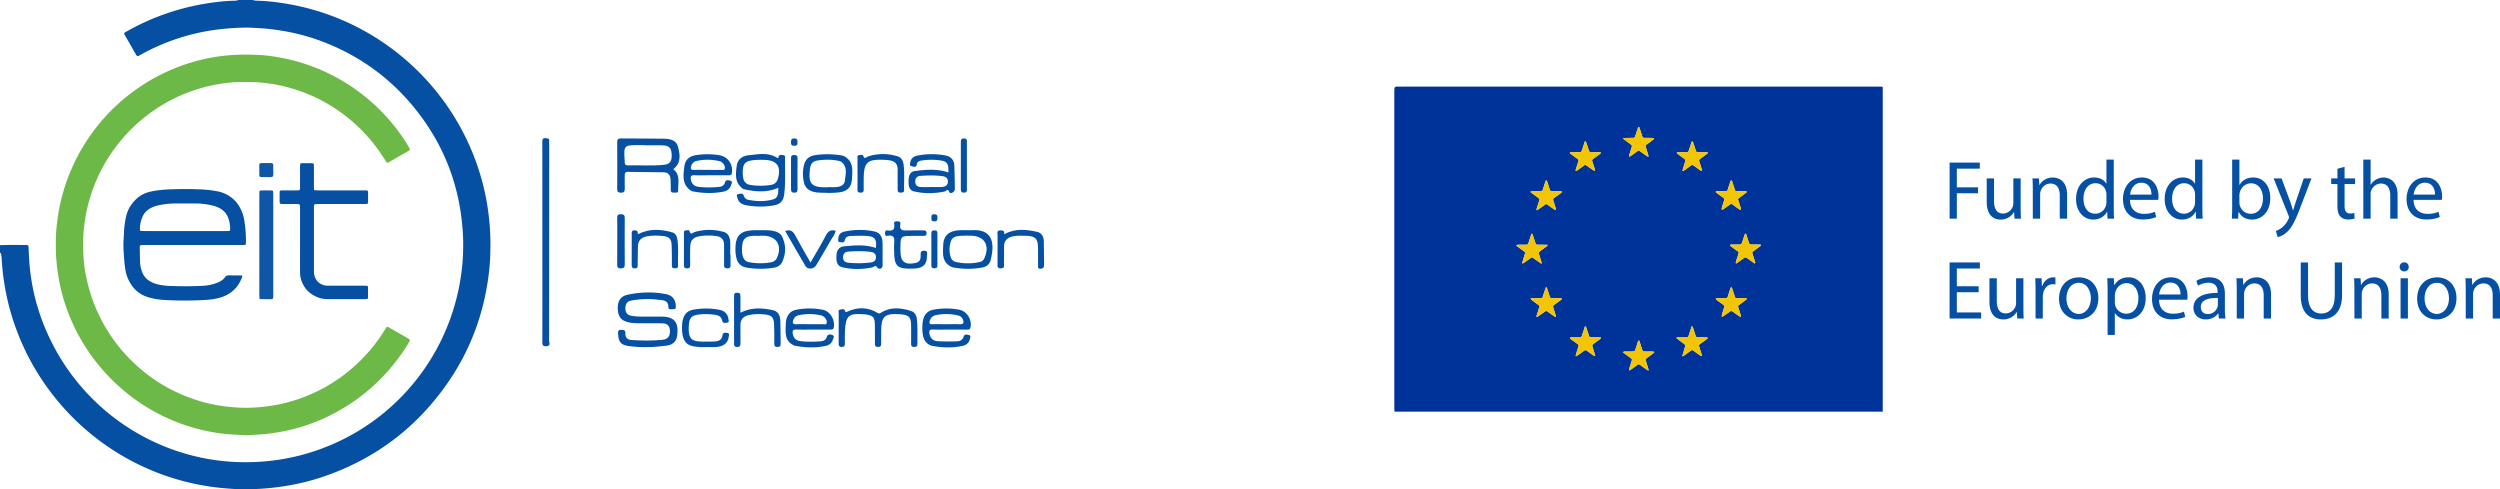 <svg xmlns="http://www.w3.org/2000/svg" viewBox="0 0 5070.81 992.39"><defs><style>.cls-1{fill:#039;}.cls-2{fill:#f3c507;}.cls-3{fill:#0650a3;}.cls-4{fill:#6db947;}.cls-5{fill:#1056a6;}</style></defs><title>Asset 1</title><g id="Layer_2" data-name="Layer 2"><g id="Layer_1-2" data-name="Layer 1"><path class="cls-1" d="M2828.48,834.93c-.13-2.86-.37-5.73-.38-8.59q0-319.72,0-639.45c0-2.86.21-5.73.33-8.6l1.49-2.08a30.22,30.22,0,0,1,3.76-.57c2.87-.09,5.75,0,8.63,0h964.16c2.88,0,5.76-.07,8.63.05a23.24,23.24,0,0,1,3.71.75V835l-5.76,0h-975C2834.88,835,2831.68,835,2828.48,834.93Zm279.06-312.74a10.23,10.23,0,0,1,1.75.78c1.84,1.26,3.63,2.6,5.47,3.87q5.5,3.84,11,7.61a3,3,0,0,0,.91.29c.13-.61.51-1.29.35-1.82-1.47-4.88-3.06-9.74-4.59-14.61-2-6.38-2-6.41,3.29-10.29,4.13-3,8.29-6,12.39-9.06.43-.32.93-1.11.8-1.47a1.9,1.9,0,0,0-1.47-.93c-6.07-.11-12.14-.1-18.22-.19-2.73,0-4.09-1.05-4.95-3.61-2-6.05-4-12.13-6.06-18.18-.1-.29-.49-.76-.55-.73-.46.22-1.07.44-1.26.84a39.38,39.38,0,0,0-1.78,4.43c-1.31,3.94-2.55,7.9-3.82,11.86a18.87,18.87,0,0,1-.91,2.72c-.75,1.47-1.84,2.63-3.66,2.64-6.07.05-12.15,0-18.22.16a7.5,7.5,0,0,0-2.5,1,6,6,0,0,0,1,1.52c3.58,2.67,7.22,5.28,10.83,7.92,1.55,1.13,3.09,2.27,4.61,3.44a3.28,3.28,0,0,1,1.27,3.39c-.42,1.86-1.09,3.67-1.64,5.5q-2.07,6.87-4.09,13.76c-.08.26,0,.79.22.87.45.2,1.1.44,1.46.25a25.86,25.86,0,0,0,3.24-2c4.43-3.15,8.83-6.34,13.28-9.46A5.69,5.69,0,0,1,3107.54,522.19Zm323.93,139.39c-1.51,4.59-3,9.14-4.52,13.66-3.27,9.49-1.55,9.27-12.45,9.17-4.47,0-8.95,0-13.42,0-.17,0-.4.5-.47.79s-.1.75.06.87c3.77,2.91,7.55,5.82,11.37,8.65,7.39,5.49,7.18,4.25,4.37,13.18-1.43,4.56-2.74,9.15-4.07,13.74a1.15,1.15,0,0,0,.32.88.81.81,0,0,0,.73,0c1.64-1,3.32-1.9,4.87-3,3.91-2.78,7.75-5.66,11.65-8.45,1.62-1.17,2.89-1.21,4.39-.14,4.42,3.16,8.8,6.39,13.23,9.54a24.71,24.71,0,0,0,3.32,1.81.76.76,0,0,0,.71-.18,1.22,1.22,0,0,0,.36-.86,35.73,35.73,0,0,0-.88-3.71c-1.6-5.18-3.29-10.35-4.84-15.55a3.18,3.18,0,0,1,1.1-3.44c1-.81,2-1.58,3-2.33,3.37-2.44,6.75-4.85,10.12-7.29,1-.75,2-1.53,3-2.35.21-.18.41-.68.31-.86-.28-.49-.71-1.26-1.1-1.26-6.39-.16-12.78-.2-19.18-.29a4.27,4.27,0,0,1-4.25-3.22c-1.68-5.16-3.25-10.36-4.94-15.52C3433.84,664,3433.37,662.43,3431.47,661.58ZM3198.7,711.69c-.86,3-1.85,6.36-2.78,9.75-.07.23.18.64.4.84a.85.85,0,0,0,.78.12c1.64-1,3.3-1.9,4.85-3,4.19-2.93,8.29-6,12.52-8.84a3.09,3.09,0,0,1,2.67,0,62.05,62.05,0,0,1,5.55,3.75c3.64,2.6,7.24,5.25,10.91,7.81.37.26,1.11.1,1.64,0,.16,0,.37-.61.3-.85-1.16-4-2.37-7.95-3.55-11.92-.82-2.75-1.66-5.49-2.37-8.26a2.26,2.26,0,0,1,.5-1.75,19.55,19.55,0,0,1,2.86-2.51c4.63-3.4,9.31-6.75,13.91-10.2.29-.21.16-1.08.09-1.63a.91.91,0,0,0-.64-.59c-2.23-.1-4.47-.17-6.7-.19-4.16,0-8.32,0-12.47-.07a4.23,4.23,0,0,1-4.23-3.22c-1.1-3.33-2.16-6.68-3.27-10-.91-2.71-1.86-5.41-2.83-8.1-.08-.24-.44-.41-.7-.56-.73-.41-1.29-.22-1.55.57-1.41,4.23-2.8,8.48-4.2,12.72-.6,1.82-1.25,3.62-1.79,5.46a4.12,4.12,0,0,1-4.14,3.3c-2.87.07-5.75-.05-8.62,0-3.51,0-7,.08-10.54.16a.93.93,0,0,0-.65.6c-.07.55-.19,1.3.09,1.64a12.29,12.29,0,0,0,2.23,1.8c3.11,2.25,6.24,4.46,9.34,6.72,7.66,5.58,6,4,3.81,12.49C3199.8,708.93,3199.27,710.11,3198.7,711.69Zm322.61-181.86a16.09,16.09,0,0,0-.54,2.31c-.05.59-.12,1.52.21,1.75.85.6,1.74,0,2.48-.5,3.87-2.81,7.72-5.65,11.59-8.46a26.17,26.17,0,0,1,4-2.59,3.75,3.75,0,0,1,2.7,0,16.26,16.26,0,0,1,3.21,2c3.86,2.82,7.69,5.7,11.57,8.49,1,.69,2.14,1.95,3.24,1s.08-2.4-.2-3.59-.81-2.42-1.2-3.63c-1.36-4.25-2.73-8.5-4.05-12.76a3,3,0,0,1,.9-3.45c2.53-1.95,5.12-3.81,7.69-5.7,2.82-2.08,5.68-4.11,8.46-6.26.29-.23.18-1.08.12-1.63a.92.92,0,0,0-.64-.6c-1.59-.11-3.18-.18-4.78-.19-4.46,0-8.93,0-13.4-.06-3.33,0-4.27-.78-5.44-4.19-1-3-2-6.06-2.95-9.09q-1.33-4.08-2.74-8.13c-.09-.25-.47-.62-.65-.59-.56.11-1.44.25-1.58.61-1,2.67-1.89,5.39-2.79,8.11-1,3-1.92,6.08-3,9.09-1.18,3.44-2.09,4.14-5.44,4.2-3.82.06-7.65,0-11.48.05-2.23,0-4.46.09-6.69.19a.92.92,0,0,0-.64.6c-.07.54-.19,1.39.1,1.63,2.25,1.78,4.59,3.45,6.9,5.14,2.84,2.07,5.7,4.1,8.51,6.2,2,1.46,2.22,2.41,1.39,5C3524.55,520,3522.85,525.12,3521.31,529.83ZM3324.56,690.37a6.49,6.49,0,0,0-2.77,4c-1.35,4.26-2.7,8.52-4.08,12.78a26.38,26.38,0,0,1-1.36,3.56,3.48,3.48,0,0,1-3,2.09c-1.91.12-3.83.16-5.75.17-4.47,0-9,0-13.42.09a3.17,3.17,0,0,0-1.55.82c-.53.4,0,1.41,1.07,2.23,3.62,2.64,7.25,5.25,10.87,7.88,1.29.94,2.56,1.91,3.85,2.85a3.63,3.63,0,0,1,1.48,4.2c-1.59,5.19-3.32,10.33-4.91,15.52a19,19,0,0,0-.54,3.7c0,.26.3.81.4.79a4.32,4.32,0,0,0,1.81-.51c4.95-3.52,9.85-7.11,14.79-10.64,2-1.4,3.09-1.37,5.21.14,3.63,2.61,7.21,5.29,10.85,7.9,1.55,1.11,3.18,2.12,4.79,3.15a1.6,1.6,0,0,0,.92.25.71.71,0,0,0,.47-.5,12.56,12.56,0,0,0-.35-2.76c-1.78-5.81-3.64-11.58-5.41-17.39a3,3,0,0,1,1.12-3.4c2-1.57,4.07-3.09,6.13-4.61,3.09-2.27,6.21-4.5,9.27-6.81.45-.34.63-1,.94-1.59-.8-.42-1.58-1.18-2.38-1.21-4.15-.13-8.31-.1-12.47-.09-9.74,0-8.2.15-11.13-8.28C3327.78,700,3326.64,695,3324.56,690.37ZM3136.34,365.55c-1.83,1.48-2.07,3.73-2.74,5.74-1.52,4.53-2.88,9.13-4.35,13.68-.68,2.11-1.9,3-4.29,3-1.92.05-3.83,0-5.75,0-3.51,0-7,0-10.54-.07-1,0-1.91.08-2.87.1a1.07,1.07,0,0,0-1.13,1.21,1.19,1.19,0,0,0,.3.85q6.5,4.89,13,9.72c5.19,3.85,5.22,3.85,3.16,10.3-1.35,4.26-2.8,8.49-4.14,12.75a12,12,0,0,0-.38,2.75c0,.24.32.72.43.7a4.49,4.49,0,0,0,1.81-.53c5.22-3.68,10.39-7.42,15.59-11.13a2.9,2.9,0,0,1,3.55-.11c3.92,2.74,7.78,5.57,11.71,8.31,1.56,1.08,3.21,2,4.84,3,.25.15.85.2.9.09a3.88,3.88,0,0,0,.57-1.66,6.18,6.18,0,0,0-.45-1.85c-1.14-3.65-2.23-7.33-3.48-10.95-3-8.65-2.69-7.79,4.58-13.05,3.36-2.44,6.74-4.85,10.08-7.32a4.55,4.55,0,0,0,1.13-1.46,1.23,1.23,0,0,0-.08-.87c-.1-.25-.33-.64-.51-.65-6.71-.12-13.41-.17-20.12-.31a3.62,3.62,0,0,1-3.57-2.66c-1.58-4.85-3.12-9.72-4.67-14.58C3138.35,368.78,3137.8,367,3136.34,365.55ZM3120,630.29c-1.3,4-2.2,6.7-3.08,9.44a9.85,9.85,0,0,0-.4,1.85c0,.29.12.81.3.87.52.17,1.27.41,1.62.17,5.25-3.64,10.47-7.34,15.67-11a3.42,3.42,0,0,1,4.36,0c2.87,2,5.72,4.11,8.58,6.14,2.35,1.66,4.69,3.34,7.1,4.9.35.23,1.09,0,1.59-.23a1,1,0,0,0,.35-.84c-1.6-5.19-3.3-10.35-4.85-15.55-1.43-4.79-1.88-5.69,2.69-8.86,3.94-2.73,7.8-5.58,11.67-8.42a18,18,0,0,0,2.1-1.91,1.31,1.31,0,0,0,.26-.83c0-.83-.41-1.14-1.2-1.14q-7.2,0-14.39-.1c-1.92,0-3.84,0-5.75-.15a3.34,3.34,0,0,1-2.86-2.21c-.37-.88-.64-1.8-.93-2.71-1.28-4-2.52-7.92-3.83-11.86a37.84,37.84,0,0,0-1.8-4.44c-.18-.39-.82-.6-1.29-.79-.08,0-.46.43-.56.71-2,6.06-4.1,12.11-6,18.19-.8,2.51-2.25,3.26-4.12,3.28-5.43.08-10.87,0-16.31.09a34.87,34.87,0,0,0-3.81.28,1,1,0,0,0-.27.86,6.79,6.79,0,0,0,1.54,2.21c4.87,3.63,9.83,7.13,14.69,10.78a3.09,3.09,0,0,1,1.26,3.38C3121.45,625.41,3120.55,628.47,3120,630.29Zm411,10.94a25.09,25.09,0,0,0-.6-3.31c-1.43-4.57-3-9.11-4.41-13.68-1.09-3.43-.86-4.08,2.25-6.4,2.82-2.1,5.72-4.1,8.54-6.2,2-1.52,4-3.14,6-4.74.2-.16.38-.65.28-.8-.3-.46-.7-1.15-1.13-1.2a44.73,44.73,0,0,0-4.78-.18c-4.48,0-9,0-13.44,0-3.67-.05-4.06-.34-5.34-4.15-1.71-5.15-3.34-10.33-5-15.51a2.93,2.93,0,0,0-1.59-2.11c-.72-.31-1.42.25-1.9,1.72-1.77,5.47-3.49,11-5.3,16.42-1.05,3.15-1.73,3.67-4.69,3.71-3.83.06-7.67,0-11.51.05-2.56,0-5.11.12-7.66.24-.15,0-.32.51-.39.81s-.13.69,0,.84a23.88,23.88,0,0,0,2.76,2.57c3.35,2.47,6.8,4.8,10.11,7.3,1.75,1.32,3.92,2.31,4.54,4.73-1.67,5.49-3.37,11-5,16.48a20,20,0,0,0-.49,3.73,1.13,1.13,0,0,0,.41.83.91.91,0,0,0,.83.08c3.71-2.46,7.48-4.84,11.07-7.45,7.45-5.41,6.4-5.56,13.82-.11,3.58,2.64,7.34,5,11,7.52a1,1,0,0,0,.92.06C3530.65,642.33,3530.72,641.92,3531.07,641.23Zm0-216.91a21.22,21.22,0,0,0-.57-3.32c-1.6-5.18-3.32-10.34-5-15.52a3.16,3.16,0,0,1,1.17-3.41c1.21-1,2.5-2,3.79-2.92,3.36-2.45,6.76-4.85,10.11-7.3a19,19,0,0,0,2.11-1.91c.19-.19.38-.65.28-.8-.3-.47-.73-1.19-1.12-1.2-6.08-.12-12.15-.13-18.23-.21-3.39-.05-3.92-.39-4.92-3.36-1.92-5.76-3.74-11.55-5.68-17.3a1.86,1.86,0,0,0-1.31-1.07,1.73,1.73,0,0,0-1.45.8c-1.38,3.91-2.65,7.86-3.92,11.81-3.37,10.47-1.68,9-12.27,9.14-3.84.05-7.68,0-11.51,0a7.12,7.12,0,0,0-1.9.23c-.19.05-.32.51-.39.81s-.12.69,0,.83a27.06,27.06,0,0,0,2.8,2.56c3.08,2.29,6.25,4.46,9.31,6.76,2,1.51,4.53,2.52,5.33,5.26-1.66,5.49-3.33,11-5,16.47a12.3,12.3,0,0,0-.57,2.81,2.3,2.3,0,0,0,.49,1.72,1.76,1.76,0,0,0,1.68-.05c4.45-3.12,8.84-6.33,13.26-9.48,3.59-2.56,4.27-2.58,7.62-.19s6.71,4.91,10.1,7.32c1.28.92,2.66,1.72,4,2.53a1.21,1.21,0,0,0,.93.08C3530.57,425.35,3530.68,425,3531.08,424.32Zm-335.24-79.5c.22.74.24,1.62.59,1.79a2.16,2.16,0,0,0,1.75-.31c2.63-1.8,5.2-3.7,7.8-5.55s5.2-3.71,7.81-5.55a2.83,2.83,0,0,1,3.51-.1c3.39,2.39,6.74,4.83,10.15,7.2,2.08,1.44,4.22,2.8,6.36,4.16a.92.92,0,0,0,.84,0,1.08,1.08,0,0,0,.4-.84,18.33,18.33,0,0,0-.53-3.72c-1.53-4.86-3.18-9.69-4.74-14.55-.72-2.22-.28-3.64,1.59-5,4.64-3.4,9.32-6.72,14-10.13a9.44,9.44,0,0,0,1.8-2.07c.1-.15-.11-.8-.29-.85a10,10,0,0,0-2.68-.56c-5.75-.07-11.5-.11-17.25-.06-2.31,0-3.48-1.24-4.12-3.21-1.69-5.16-3.33-10.33-5-15.48a17.54,17.54,0,0,0-1.18-2.57c-.13-.25-.49-.37-.73-.56-.71-.58-1.13-.41-1.42.48-1.56,4.86-3.12,9.71-4.74,14.55a54.22,54.22,0,0,1-2.07,5.35,2.22,2.22,0,0,1-1.46,1.07,35.92,35.92,0,0,1-4.75.38c-5.42.11-10.84.17-16.27.28-.21,0-.45.31-.63.52-.56.64-.43,1.13.24,1.63,2.56,1.9,5.07,3.85,7.63,5.76s5.18,3.74,7.71,5.68a3.53,3.53,0,0,1,1.48,4.15c-.49,1.52-.87,3.07-1.36,4.59C3198.75,335.87,3197.27,340.42,3195.84,344.82Zm216.42-36v-.17c-3.51.13-7,.25-10.52.42-.16,0-.34.48-.42.76s-.18.71,0,.82c1.7,1.43,3.4,2.88,5.18,4.22,3.33,2.49,6.7,4.9,10.06,7.36,1.67,1.22,2.6,2.68,1.84,4.88-.94,2.72-1.76,5.47-2.61,8.22q-1.56,5-3.05,10.08a1,1,0,0,0,.28.84c.49.24,1.22.61,1.56.41a46,46,0,0,0,4-2.68c3.63-2.62,7.22-5.29,10.86-7.89,2.87-2,3.67-2,6.77.23,1.82,1.3,3.59,2.68,5.4,4,2.84,2.06,5.69,4.12,8.59,6.1.35.24,1.09,0,1.6-.16a1,1,0,0,0,.36-.84,27.32,27.32,0,0,0-.79-3.72c-1.44-4.57-3-9.11-4.43-13.67-.95-3-.62-4.1,1.67-5.82,2-1.53,4.13-3,6.2-4.52,2.83-2.07,5.68-4.13,8.47-6.27a2.37,2.37,0,0,0,.71-1.53c.07-.72-.49-1-1.29-1l-19.17-.17a3.54,3.54,0,0,1-3.53-2.64c-1.64-4.83-3.22-9.69-4.83-14.53a29.41,29.41,0,0,0-1.28-3.59,2.32,2.32,0,0,0-1.43-1.11c-.31-.08-1,.48-1.16.89-1.73,5.15-3.24,10.37-5.08,15.47s-.69,5.76-8.12,5.66C3416.09,308.77,3414.17,308.79,3412.26,308.79Zm-57.24-28c-.15-.24-.29-.69-.46-.7-1.9-.17-3.81-.33-5.71-.37-4.79-.09-9.57-.09-14.36-.17a3.05,3.05,0,0,1-2.92-2.07c-.89-2.39-1.63-4.83-2.43-7.25l-3.94-11.79c-.27-.82-.71-1.14-1.23-.78s-1.16.73-1.35,1.24c-1.09,3-2.07,6-3.08,9.05s-1.95,6.06-3,9.06a3.63,3.63,0,0,1-3.57,2.62c-3.19,0-6.38,0-9.57.08s-6.37.13-9.56.18c-.83,0-1.24.38-1.16,1.18a1.16,1.16,0,0,0,.27.77q6.92,5.14,13.85,10.24c3.71,2.74,3.91,3.33,2.4,8.05-1.36,4.25-2.79,8.48-4.11,12.74a22.84,22.84,0,0,0-.65,3.71,1.1,1.1,0,0,0,.35.86,1,1,0,0,0,.82,0,29.42,29.42,0,0,0,3.29-1.87c3.13-2.21,6.2-4.5,9.31-6.74,1.29-.94,2.61-1.83,3.91-2.74a2.87,2.87,0,0,1,3.53-.08c4.69,3.32,9.31,6.72,14,10a20.83,20.83,0,0,0,3.38,1.67c.11.05.54-.25.56-.43a4.31,4.31,0,0,0,0-1.82c-1.87-6.09-3.81-12.16-5.68-18.26a3.07,3.07,0,0,1,1.18-3.39c3.81-2.9,7.72-5.66,11.56-8.51,1.52-1.14,3-2.39,4.42-3.64C3355.22,281.56,3355.05,281.11,3355,280.82Z"/><path class="cls-2" d="M3107.54,522.19a5.69,5.69,0,0,0-1.8.5c-4.45,3.12-8.85,6.31-13.28,9.46a25.86,25.86,0,0,1-3.24,2c-.36.19-1,0-1.46-.25-.18-.08-.3-.61-.22-.87q2-6.9,4.09-13.76c.55-1.83,1.22-3.64,1.64-5.5a3.28,3.28,0,0,0-1.27-3.39c-1.52-1.17-3.06-2.31-4.61-3.44-3.61-2.64-7.25-5.25-10.83-7.92a6,6,0,0,1-1-1.52,7.5,7.5,0,0,1,2.5-1c6.07-.13,12.15-.11,18.22-.16,1.82,0,2.91-1.17,3.66-2.64a18.87,18.87,0,0,0,.91-2.72c1.27-4,2.51-7.92,3.82-11.86a39.38,39.38,0,0,1,1.78-4.43c.19-.4.8-.62,1.26-.84.06,0,.45.44.55.73,2,6.05,4,12.13,6.06,18.18.86,2.56,2.22,3.57,4.95,3.61,6.08.09,12.15.08,18.22.19a1.9,1.9,0,0,1,1.47.93c.13.36-.37,1.15-.8,1.47-4.1,3.05-8.26,6-12.39,9.06-5.29,3.88-5.3,3.91-3.29,10.29,1.53,4.87,3.12,9.73,4.59,14.61.16.53-.22,1.21-.35,1.82a3,3,0,0,1-.91-.29q-5.53-3.78-11-7.61c-1.84-1.27-3.63-2.61-5.47-3.87A10.23,10.23,0,0,0,3107.54,522.19Z"/><path class="cls-2" d="M3431.47,661.58c1.9.85,2.37,2.38,2.84,3.82,1.69,5.16,3.26,10.36,4.94,15.52a4.27,4.27,0,0,0,4.25,3.22c6.4.09,12.79.13,19.18.29.39,0,.82.77,1.1,1.26.1.18-.1.68-.31.86-1,.82-2,1.6-3,2.35-3.37,2.44-6.75,4.85-10.12,7.29-1,.75-2.06,1.52-3,2.33a3.18,3.18,0,0,0-1.1,3.44c1.55,5.2,3.24,10.37,4.84,15.55a35.73,35.73,0,0,1,.88,3.71,1.22,1.22,0,0,1-.36.86.76.76,0,0,1-.71.18,24.71,24.71,0,0,1-3.32-1.81c-4.43-3.15-8.81-6.38-13.23-9.54-1.5-1.07-2.77-1-4.39.14-3.9,2.79-7.74,5.67-11.65,8.45-1.55,1.1-3.23,2-4.87,3a.81.81,0,0,1-.73,0,1.15,1.15,0,0,1-.32-.88c1.33-4.59,2.64-9.18,4.07-13.74,2.81-8.93,3-7.69-4.37-13.18-3.82-2.83-7.6-5.74-11.37-8.65-.16-.12-.13-.59-.06-.87s.3-.79.47-.79c4.47,0,9,0,13.42,0,10.9.1,9.18.32,12.45-9.17C3428.51,670.72,3430,666.17,3431.47,661.58Z"/><path class="cls-2" d="M3198.7,711.69c.57-1.58,1.1-2.76,1.42-4,2.19-8.49,3.85-6.91-3.81-12.49-3.1-2.26-6.23-4.47-9.34-6.72a12.29,12.29,0,0,1-2.23-1.8c-.28-.34-.16-1.09-.09-1.64a.93.93,0,0,1,.65-.6c3.51-.08,7-.14,10.54-.16,2.87,0,5.75.11,8.62,0a4.12,4.12,0,0,0,4.14-3.3c.54-1.84,1.19-3.64,1.79-5.46,1.4-4.24,2.79-8.49,4.2-12.72.26-.79.82-1,1.55-.57.26.15.62.32.7.56,1,2.69,1.92,5.39,2.83,8.1,1.11,3.33,2.17,6.68,3.27,10a4.23,4.23,0,0,0,4.23,3.22c4.15,0,8.31,0,12.47.07,2.23,0,4.47.09,6.7.19a.91.91,0,0,1,.64.59c.07.55.2,1.42-.09,1.63-4.6,3.45-9.28,6.8-13.91,10.2a19.55,19.55,0,0,0-2.86,2.51,2.26,2.26,0,0,0-.5,1.75c.71,2.77,1.55,5.51,2.37,8.26,1.18,4,2.39,7.94,3.55,11.92.07.24-.14.81-.3.85-.53.11-1.27.27-1.64,0-3.67-2.56-7.27-5.21-10.91-7.81a62.05,62.05,0,0,0-5.55-3.75,3.09,3.09,0,0,0-2.67,0c-4.23,2.86-8.33,5.91-12.52,8.84-1.55,1.09-3.21,2-4.85,3a.85.85,0,0,1-.78-.12c-.22-.2-.47-.61-.4-.84C3196.85,718.05,3197.84,714.68,3198.7,711.69Z"/><path class="cls-2" d="M3521.31,529.83c1.54-4.71,3.24-9.85,4.9-15,.83-2.57.57-3.52-1.39-5-2.81-2.1-5.67-4.13-8.51-6.2-2.31-1.69-4.65-3.36-6.9-5.14-.29-.24-.17-1.09-.1-1.63a.92.92,0,0,1,.64-.6c2.23-.1,4.46-.17,6.69-.19,3.83,0,7.66,0,11.48-.05,3.35-.06,4.26-.76,5.44-4.2,1-3,2-6.07,3-9.09.9-2.72,1.78-5.44,2.79-8.11.14-.36,1-.5,1.58-.61.18,0,.56.34.65.59q1.41,4,2.74,8.13c1,3,1.91,6.08,2.95,9.09,1.17,3.41,2.11,4.15,5.44,4.19,4.47.07,8.94,0,13.4.06,1.6,0,3.19.08,4.78.19a.92.92,0,0,1,.64.6c.06.55.17,1.4-.12,1.63-2.78,2.15-5.64,4.18-8.46,6.26-2.57,1.89-5.16,3.75-7.69,5.7a3,3,0,0,0-.9,3.45c1.32,4.26,2.69,8.51,4.05,12.76.39,1.21.91,2.39,1.2,3.63s1.28,2.68.2,3.59-2.28-.34-3.24-1c-3.88-2.79-7.71-5.67-11.57-8.49a16.26,16.26,0,0,0-3.21-2,3.75,3.75,0,0,0-2.7,0,26.17,26.17,0,0,0-4,2.59c-3.87,2.81-7.72,5.65-11.59,8.46-.74.54-1.63,1.1-2.48.5-.33-.23-.26-1.16-.21-1.75A16.09,16.09,0,0,1,3521.31,529.83Z"/><path class="cls-2" d="M3324.56,690.37c2.08,4.67,3.22,9.62,4.88,14.38,2.93,8.43,1.39,8.32,11.13,8.28,4.16,0,8.32,0,12.47.09.8,0,1.58.79,2.38,1.21-.31.54-.49,1.25-.94,1.59-3.06,2.31-6.18,4.54-9.27,6.81-2.06,1.52-4.12,3-6.13,4.61a3,3,0,0,0-1.12,3.4c1.77,5.81,3.63,11.58,5.41,17.39a12.56,12.56,0,0,1,.35,2.76.71.71,0,0,1-.47.5,1.6,1.6,0,0,1-.92-.25c-1.61-1-3.24-2-4.79-3.15-3.64-2.61-7.22-5.29-10.85-7.9-2.12-1.51-3.25-1.54-5.21-.14-4.94,3.53-9.84,7.12-14.79,10.64a4.32,4.32,0,0,1-1.81.51c-.1,0-.42-.53-.4-.79a19,19,0,0,1,.54-3.7c1.59-5.19,3.32-10.33,4.91-15.52a3.63,3.63,0,0,0-1.48-4.2c-1.29-.94-2.56-1.91-3.85-2.85-3.62-2.63-7.25-5.24-10.87-7.88-1.12-.82-1.6-1.83-1.07-2.23a3.17,3.17,0,0,1,1.55-.82c4.47-.08,8.95-.05,13.42-.09,1.92,0,3.84,0,5.75-.17a3.48,3.48,0,0,0,3-2.09,26.38,26.38,0,0,0,1.36-3.56c1.38-4.26,2.73-8.52,4.08-12.78A6.49,6.49,0,0,1,3324.56,690.37Z"/><path class="cls-2" d="M3136.34,365.55c1.46,1.4,2,3.23,2.59,5.06,1.55,4.86,3.09,9.73,4.67,14.58a3.62,3.62,0,0,0,3.57,2.66c6.71.14,13.41.19,20.12.31.18,0,.41.4.51.65a1.23,1.23,0,0,1,.08.87,4.55,4.55,0,0,1-1.13,1.46c-3.34,2.47-6.72,4.88-10.08,7.32-7.27,5.26-7.57,4.4-4.58,13.05,1.25,3.62,2.34,7.3,3.48,10.95a6.18,6.18,0,0,1,.45,1.85,3.88,3.88,0,0,1-.57,1.66c0,.11-.65.06-.9-.09-1.63-1-3.28-1.92-4.84-3-3.93-2.74-7.79-5.57-11.71-8.31a2.9,2.9,0,0,0-3.55.11c-5.2,3.71-10.37,7.45-15.59,11.13a4.49,4.49,0,0,1-1.81.53c-.11,0-.45-.46-.43-.7a12,12,0,0,1,.38-2.75c1.34-4.26,2.79-8.49,4.14-12.75,2.06-6.45,2-6.45-3.16-10.3q-6.53-4.83-13-9.72a1.19,1.19,0,0,1-.3-.85,1.07,1.07,0,0,1,1.13-1.21c1,0,1.91-.1,2.87-.1,3.51,0,7,.06,10.54.07,1.92,0,3.83,0,5.75,0,2.39-.07,3.61-.92,4.29-3,1.47-4.55,2.83-9.15,4.35-13.68C3134.27,369.28,3134.51,367,3136.34,365.55Z"/><path class="cls-2" d="M3120,630.29c.52-1.82,1.42-4.88,2.29-8a3.09,3.09,0,0,0-1.26-3.38c-4.86-3.65-9.82-7.15-14.69-10.78a6.79,6.79,0,0,1-1.54-2.21,1,1,0,0,1,.27-.86,34.87,34.87,0,0,1,3.81-.28c5.44,0,10.88,0,16.31-.09,1.87,0,3.32-.77,4.12-3.28,1.94-6.08,4-12.13,6-18.19.1-.28.48-.75.56-.71.47.19,1.11.4,1.29.79a37.84,37.84,0,0,1,1.8,4.44c1.31,3.94,2.55,7.9,3.83,11.86.29.91.56,1.83.93,2.71a3.34,3.34,0,0,0,2.86,2.21c1.91.14,3.83.13,5.75.15q7.2.07,14.39.1c.79,0,1.22.31,1.2,1.14a1.31,1.31,0,0,1-.26.83,18,18,0,0,1-2.1,1.91c-3.87,2.84-7.73,5.69-11.67,8.42-4.57,3.17-4.12,4.07-2.69,8.86,1.55,5.2,3.25,10.36,4.85,15.55a1,1,0,0,1-.35.84c-.5.19-1.24.46-1.59.23-2.41-1.56-4.75-3.24-7.1-4.9-2.86-2-5.71-4.1-8.58-6.14a3.42,3.42,0,0,0-4.36,0c-5.2,3.7-10.42,7.4-15.67,11-.35.24-1.1,0-1.62-.17-.18-.06-.33-.58-.3-.87a9.85,9.85,0,0,1,.4-1.85C3117.83,637,3118.73,634.26,3120,630.29Z"/><path class="cls-2" d="M3531.07,641.23c-.35.69-.42,1.1-.65,1.22a1,1,0,0,1-.92-.06c-3.7-2.48-7.46-4.88-11-7.52-7.42-5.45-6.37-5.3-13.82.11-3.59,2.61-7.36,5-11.07,7.45a.91.91,0,0,1-.83-.08,1.13,1.13,0,0,1-.41-.83,20,20,0,0,1,.49-3.73c1.62-5.51,3.32-11,5-16.48-.62-2.42-2.79-3.41-4.54-4.73-3.31-2.5-6.76-4.83-10.11-7.3a23.88,23.88,0,0,1-2.76-2.57c-.15-.15-.08-.57,0-.84s.24-.81.39-.81c2.55-.12,5.1-.22,7.66-.24,3.84,0,7.68,0,11.51-.05,3,0,3.64-.56,4.69-3.71,1.81-5.46,3.53-10.95,5.3-16.42.48-1.47,1.18-2,1.9-1.72a2.93,2.93,0,0,1,1.59,2.11c1.66,5.18,3.29,10.36,5,15.51,1.28,3.81,1.67,4.1,5.34,4.15,4.48,0,9,0,13.44,0a44.73,44.73,0,0,1,4.78.18c.43.05.83.74,1.13,1.2.1.15-.08.64-.28.8-2,1.6-3.94,3.22-6,4.74-2.82,2.1-5.72,4.1-8.54,6.2-3.11,2.32-3.34,3-2.25,6.4,1.44,4.57,3,9.11,4.41,13.68A25.09,25.09,0,0,1,3531.07,641.23Z"/><path class="cls-2" d="M3531.08,424.32c-.4.65-.51,1-.73,1.13a1.21,1.21,0,0,1-.93-.08c-1.36-.81-2.74-1.61-4-2.53-3.39-2.41-6.71-4.91-10.1-7.32s-4-2.37-7.62.19c-4.42,3.15-8.81,6.36-13.26,9.48a1.76,1.76,0,0,1-1.68.05,2.3,2.3,0,0,1-.49-1.72,12.3,12.3,0,0,1,.57-2.81c1.63-5.5,3.3-11,5-16.47-.8-2.74-3.32-3.75-5.33-5.26-3.06-2.3-6.23-4.47-9.31-6.76a27.06,27.06,0,0,1-2.8-2.56c-.14-.14-.08-.56,0-.83s.2-.76.39-.81a7.12,7.12,0,0,1,1.9-.23c3.83,0,7.67,0,11.51,0,10.59-.14,8.9,1.33,12.27-9.14,1.27-3.95,2.54-7.9,3.92-11.81a1.73,1.73,0,0,1,1.45-.8,1.86,1.86,0,0,1,1.31,1.07c1.94,5.75,3.76,11.54,5.68,17.3,1,3,1.53,3.31,4.92,3.36,6.08.08,12.15.09,18.23.21.39,0,.82.73,1.12,1.2.1.15-.09.61-.28.8a19,19,0,0,1-2.11,1.91c-3.35,2.45-6.75,4.85-10.11,7.3-1.29.93-2.58,1.88-3.79,2.92a3.16,3.16,0,0,0-1.17,3.41c1.63,5.18,3.35,10.34,5,15.52A21.22,21.22,0,0,1,3531.08,424.32Z"/><path class="cls-2" d="M3195.84,344.82c1.43-4.4,2.91-8.95,4.37-13.51.49-1.52.87-3.07,1.36-4.59a3.53,3.53,0,0,0-1.48-4.15c-2.53-1.94-5.15-3.77-7.71-5.68s-5.07-3.86-7.63-5.76c-.67-.5-.8-1-.24-1.63.18-.21.42-.52.63-.52,5.43-.11,10.85-.17,16.27-.28a35.92,35.92,0,0,0,4.75-.38,2.22,2.22,0,0,0,1.46-1.07,54.22,54.22,0,0,0,2.07-5.35c1.62-4.84,3.18-9.69,4.74-14.55.29-.89.71-1.06,1.42-.48.24.19.6.31.73.56a17.54,17.54,0,0,1,1.18,2.57c1.69,5.15,3.33,10.32,5,15.48.64,2,1.81,3.23,4.12,3.21,5.75-.05,11.5,0,17.25.06a10,10,0,0,1,2.68.56c.18.05.39.7.29.85a9.44,9.44,0,0,1-1.8,2.07c-4.63,3.41-9.31,6.73-14,10.13-1.87,1.36-2.31,2.78-1.59,5,1.56,4.86,3.21,9.69,4.74,14.55a18.33,18.33,0,0,1,.53,3.72,1.08,1.08,0,0,1-.4.84.92.92,0,0,1-.84,0c-2.14-1.36-4.28-2.72-6.36-4.16-3.41-2.37-6.76-4.81-10.15-7.2a2.83,2.83,0,0,0-3.51.1q-3.91,2.76-7.81,5.55c-2.6,1.85-5.17,3.75-7.8,5.55a2.16,2.16,0,0,1-1.75.31C3196.08,346.44,3196.06,345.56,3195.84,344.82Z"/><path class="cls-2" d="M3412.26,308.79c1.91,0,3.83,0,5.75,0,7.43.1,6.27-.53,8.12-5.66s3.35-10.32,5.08-15.47c.13-.41.85-1,1.16-.89a2.32,2.32,0,0,1,1.43,1.11,29.41,29.41,0,0,1,1.28,3.59c1.61,4.84,3.19,9.7,4.83,14.53a3.54,3.54,0,0,0,3.53,2.64l19.17.17c.8,0,1.36.31,1.29,1a2.37,2.37,0,0,1-.71,1.53c-2.79,2.14-5.64,4.2-8.47,6.27-2.07,1.51-4.16,3-6.2,4.52-2.29,1.72-2.62,2.84-1.67,5.82,1.45,4.56,3,9.1,4.43,13.67a27.32,27.32,0,0,1,.79,3.72,1,1,0,0,1-.36.84c-.51.17-1.25.4-1.6.16-2.9-2-5.75-4-8.59-6.1-1.81-1.31-3.58-2.69-5.4-4-3.1-2.21-3.9-2.26-6.77-.23-3.64,2.6-7.23,5.27-10.86,7.89a46,46,0,0,1-4,2.68c-.34.2-1.07-.17-1.56-.41a1,1,0,0,1-.28-.84q1.49-5.06,3.05-10.08c.85-2.75,1.67-5.5,2.61-8.22.76-2.2-.17-3.66-1.84-4.88-3.36-2.46-6.73-4.87-10.06-7.36-1.78-1.34-3.48-2.79-5.18-4.22-.13-.11,0-.56,0-.82s.26-.75.42-.76c3.51-.17,7-.29,10.52-.42Z"/><path class="cls-2" d="M3355,280.82c0,.29.2.74.08.84-1.45,1.25-2.9,2.5-4.42,3.64-3.84,2.85-7.75,5.61-11.56,8.51a3.07,3.07,0,0,0-1.18,3.39c1.87,6.1,3.81,12.17,5.68,18.26a4.31,4.31,0,0,1,0,1.82c0,.18-.45.48-.56.43a20.83,20.83,0,0,1-3.38-1.67c-4.7-3.3-9.32-6.7-14-10a2.87,2.87,0,0,0-3.53.08c-1.3.91-2.62,1.8-3.91,2.74-3.11,2.24-6.18,4.53-9.31,6.74a29.42,29.42,0,0,1-3.29,1.87,1,1,0,0,1-.82,0,1.1,1.1,0,0,1-.35-.86,22.84,22.84,0,0,1,.65-3.71c1.32-4.26,2.75-8.49,4.11-12.74,1.51-4.72,1.31-5.31-2.4-8.05q-6.93-5.1-13.85-10.24a1.16,1.16,0,0,1-.27-.77c-.08-.8.33-1.17,1.16-1.18,3.19-.05,6.37-.13,9.56-.18s6.38-.05,9.57-.08a3.63,3.63,0,0,0,3.57-2.62c1.07-3,2-6,3-9.06s2-6.06,3.08-9.05c.19-.51.84-.9,1.35-1.24s1,0,1.23.78l3.94,11.79c.8,2.42,1.54,4.86,2.43,7.25a3.05,3.05,0,0,0,2.92,2.07c4.79.08,9.57.08,14.36.17,1.9,0,3.81.2,5.71.37C3354.73,280.13,3354.87,280.58,3355,280.82Z"/><path class="cls-3" d="M0,497.28c4.47-.14,9-.38,13.42-.4,12.48-.05,25,0,37.44,0a23.67,23.67,0,0,1,4.77.29,3.37,3.37,0,0,1,1.93,1.75,7.71,7.71,0,0,1,.35,2.83c.4,8,.71,16,1.2,24a429,429,0,0,0,42.56,162.21A441.05,441.05,0,0,0,420.93,930.75,434.73,434.73,0,0,0,504,937.43,439.85,439.85,0,0,0,913,647.28a444.82,444.82,0,0,0,20.58-78.73,426.2,426.2,0,0,0,4.87-101.37c-6.46-91.27-37.93-173.11-95-244.76C793.74,160,731.39,114.4,657,85.46A420.79,420.79,0,0,0,575.81,63,445.07,445.07,0,0,0,526.3,57.1c-11.18-.66-22.35-1.32-33.56-1a511.42,511.42,0,0,0-59.25,4.85,431,431,0,0,0-147.31,49.6c-1.68.93-3.36,1.86-5.06,2.75-1.94,1-3.39.5-4.71-1.64-.34-.54-.67-1.08-1-1.64Q264.21,90.45,253,70.88c-1.81-3.19-1.58-3.94,1.86-5.92A478.18,478.18,0,0,1,345,24.9,483.7,483.7,0,0,1,423.26,6.34c13.9-2.12,27.89-3.82,41.93-4.55,4.69-.17,9.42-.26,14.14-.57A24,24,0,0,0,483.84,0h28.8a34.67,34.67,0,0,0,5.44,1.22c5,.34,10,.44,15,.63A497.57,497.57,0,0,1,643.2,22.1C784,64.85,900,169.3,957.08,306.51a491.68,491.68,0,0,1,29.29,98.15c3.13,16.65,5.26,33.46,6.74,50.38,2,22.69,1.95,45.39,1.1,68.09-.43,11.49-1.67,23-3.07,34.4a492.46,492.46,0,0,1-9.65,53.78A479.58,479.58,0,0,1,910.6,772.89Q814,914.5,651.07,968.42a466.52,466.52,0,0,1-68.87,16.84,513.47,513.47,0,0,1-87.88,7.13c-16.65-.09-33.23-1.38-49.79-3.09a493.6,493.6,0,0,1-174.34-52.63A497.36,497.36,0,0,1,33.71,669.83,481.9,481.9,0,0,1,9.15,577.3,453.74,453.74,0,0,1,3.5,525.83c-.15-3.5-.68-7-1.14-10.47A3.25,3.25,0,0,0,0,512.64Z"/><path class="cls-4" d="M498.31,882.86c-14.65-1.05-29.66-1.37-44.63-3.07a382.37,382.37,0,0,1-201.56-86.68,387.45,387.45,0,0,1-92.12-112,382,382,0,0,1-38.33-103,416.33,416.33,0,0,1-6.89-45.49c-1.83-17.89-1.75-35.77-1.28-53.68.29-11.5,1.73-22.93,3.17-34.36A352.86,352.86,0,0,1,125,401.29,386.5,386.5,0,0,1,414.56,119.72a375.86,375.86,0,0,1,41.61-6.83c24.59-2.72,49.19-2.61,73.79-1.13a311.84,311.84,0,0,1,32.35,4,383.75,383.75,0,0,1,177.45,79.59,385.74,385.74,0,0,1,87.14,98.87c1.51,2.44,2.88,5,4.27,7.49a2.92,2.92,0,0,1-1,3.37q-.79.54-1.62,1-20.37,11.73-40.76,23.44c-1.68,1-3.27.66-4.2-.78-1.39-2.14-2.72-4.33-4.08-6.5a334.46,334.46,0,0,0-49.78-61.94,328.91,328.91,0,0,0-139.42-81.41,321.92,321.92,0,0,0-50.67-10.32c-17.2-2.13-34.43-2.47-51.71-2.2a279.7,279.7,0,0,0-37.27,3.05A329.58,329.58,0,0,0,245.35,284.82c-35.6,42.56-58.67,91.2-70.12,145.39-2.18,10.31-3.5,20.79-4.76,31.27-2.29,19.15-2.11,38.33-1.19,57.5a285,285,0,0,0,5.83,43.69,329.85,329.85,0,0,0,80.17,157q61.2,66.45,147.49,93.11a304.4,304.4,0,0,0,53.37,11.4,362.52,362.52,0,0,0,43,3,354.69,354.69,0,0,0,42.07-2.94A315.54,315.54,0,0,0,611,807.35a326.38,326.38,0,0,0,97.79-55.9,331.58,331.58,0,0,0,71.52-82.14c5-8.06,3.65-8,12.16-3.12q17.49,10,34.94,20.06a21.89,21.89,0,0,1,3.15,2.15,2.16,2.16,0,0,1,.68,2.57,52.27,52.27,0,0,1-2.68,5.08A396.66,396.66,0,0,1,789,750.25a382.45,382.45,0,0,1-94.73,78.87,377.59,377.59,0,0,1-105.39,42.67,404.32,404.32,0,0,1-46.24,8.1C528,881.6,513.34,882,498.31,882.86Z"/><path class="cls-3" d="M391.42,497H294.48c-2.87,0-5.76,0-8.62.26a2.9,2.9,0,0,0-2,1.67,11.13,11.13,0,0,0-.39,3.79c.16,9.59.31,19.19.59,28.78a63,63,0,0,0,4.07,19.64,35.85,35.85,0,0,0,17.08,19.93,62,62,0,0,0,18,6.43,130.29,130.29,0,0,0,19,2.39c22.39.94,44.78,1,67.16-.09A99,99,0,0,0,433,576.14a90.34,90.34,0,0,0,9-3.26c5.67-2.39,10.83-5.62,14.46-10.72,2.1-3,4.77-3.77,8.2-3.69,8.31.18,16.63.14,24.94.22a2,2,0,0,1,1.67,2.78C483.93,582.1,470,596,449.09,602.83c-10.4,3.4-21.19,4.9-32,5.54a713.84,713.84,0,0,1-84.41,0,141.89,141.89,0,0,1-30.23-4.9c-22.85-6.43-37-21.75-44.92-43.52-2.17-6-3.2-12.36-4.07-18.71-.35-2.53-.8-5.06-1-7.61-1.17-16.26-3-32.49-1.71-48.84.35-4.47.54-8.95.73-13.42A190.19,190.19,0,0,1,255.55,440c3.25-15.24,11.1-27.79,22.74-38,8.64-7.59,18.9-11.88,30.09-14a242.48,242.48,0,0,1,35.25-3.92q31.17-1.23,62.36,0a239.39,239.39,0,0,1,34.3,3.84A66.94,66.94,0,0,1,461,395.21,63.23,63.23,0,0,1,485.48,419a80.44,80.44,0,0,1,9.7,25.93,259,259,0,0,1,3.65,48.72c0,2.12-1.33,3.28-3.76,3.33-2.88.06-5.76,0-8.64,0ZM375,468.67h80.6c2.88,0,5.76-.07,8.64-.14a2.56,2.56,0,0,0,2.5-2.31,62.12,62.12,0,0,0-3.56-23.54c-3.22-9.24-9.3-15.87-17.79-20.49a58.55,58.55,0,0,0-15.28-5.5,144.67,144.67,0,0,0-31.34-3.94c-15.35-.07-30.71-.05-46.06,0a148.82,148.82,0,0,0-32.29,4A55.51,55.51,0,0,0,307.76,421c-7.32,3.64-13.52,8.63-17.34,16a58.68,58.68,0,0,0-6.53,29.61,2.66,2.66,0,0,0,1.9,1.84c2.88.07,5.76.17,8.63.17Q334.73,468.69,375,468.67Z"/><path class="cls-3" d="M608.55,486.52q0-32.62,0-65.24a37.1,37.1,0,0,0-.51-5.66,2,2,0,0,0-1.24-1.26,24.34,24.34,0,0,0-4.72-.56c-9-.05-17.91,0-26.87,0-8,0-8.05-.06-8.08-7.86q0-8.16.08-16.31c0-2.25,1.29-3.41,3.69-3.42,9.59-.05,19.19-.05,28.78-.06,9.31,0,8.91.49,8.9-8.81q0-18.72,0-37.42c0-2.23.16-4.46.27-6.69,0-1.14,1-1.53,1.8-2a1.93,1.93,0,0,1,.94-.15c7.35,0,14.7,0,22,0a3.25,3.25,0,0,1,3,3.16c.08,2.55.11,5.11.11,7.67,0,11.83,0,23.66,0,35.5,0,2.23.14,4.46.33,6.69a2,2,0,0,0,1.9,1.8c2.86.21,5.75.25,8.62.25q43.65,0,87.31,0c2.56,0,5.12,0,7.68.05,2.94.07,4,1.08,4,4.09q.09,9.6,0,19.19c0,3.1-1,4.2-3.81,4.27s-5.76.06-8.64.06H648.77q-4.31,0-8.63.12c-2.08.06-3.27,1.41-3.33,3.75s-.06,4.48-.07,6.72c0,5.43,0,10.87,0,16.31q0,51.81,0,103.62c0,3.19,0,6.4.21,9.58,1.18,14.42,11.87,24.74,26.36,25.51,2.23.12,4.48,0,6.71,0h65.25c2.87,0,5.74.09,8.62.19a2.7,2.7,0,0,1,2.56,2.36q0,11,0,22a2.73,2.73,0,0,1-2.36,2.53c-1.59.1-3.19.22-4.78.22-24.63,0-49.25,0-73.88,0a55.19,55.19,0,0,1-20.65-3.53c-19.35-7.62-31.28-21.59-35.44-42a58.33,58.33,0,0,1-.76-11.46c-.07-21.1,0-42.21,0-63.32Z"/><path class="cls-5" d="M526,495.34q0-48.94,0-97.89c0-2.87.09-5.75.19-8.62a2.67,2.67,0,0,1,2.34-2.55q11.5-.06,23,0a2.72,2.72,0,0,1,2.51,2.44c.12,2.87.24,5.75.24,8.62q0,47,0,94,0,53.26,0,106.52c0,9.54.09,9-8.86,9q-8.14,0-16.31-.11a2.78,2.78,0,0,1-3-3c-.09-2.88-.13-5.75-.13-8.63Q525.94,545.24,526,495.34Z"/><path class="cls-5" d="M540.38,330.81c15.79.21,13.83-2.14,13.78,13.57,0,4.68,1.35,9.56-1.15,14.06-4.37,1.42-8.87.7-13.29.66C523.65,359,526,361.53,526,345.66,526,328.28,523.37,331.09,540.38,330.81Z"/><path class="cls-3" d="M1365.53,343c15.48,12.07,9.31,28.8,10,43.86.25,5.17-4.9,3.5-8,3.74-3.59.27-7,.13-7-5,0-7.27,0-14.56-.43-21.83-.47-8.29-4.48-14.12-13.34-14.29-24.5-.49-49-.51-73.53-.85-5.44-.07-6.14,3.13-6.09,7.42.08,8.81-.2,17.63.08,26.43.17,5.52-1,8.43-7.51,8.37-6,0-7.89-1.82-7.84-7.87q.39-47.13,0-94.27c0-5.87,1.58-8,7.74-7.94,28.35.37,56.71.05,85.06.53,12.9.21,26.94,1.62,30.69,16.76C1379.27,313.87,1382.16,330.77,1365.53,343ZM1309,294.79v-.45h-11.48c-32.64,0-32.64,0-30.34,33.36.05.76.06,1.53.06,2.29,0,3.85,2,5.45,5.71,5.37,24.47-.49,49,1.44,73.41-1.06,12.54-1.28,16.38-6.81,16-20.46-.33-12.69-4.54-18.14-16.65-18.88S1321.19,294.79,1309,294.79Z"/><path class="cls-3" d="M1314.06,655.77c-13.37-.67-26.85,1.17-40.09-2.15-14.41-3.62-20.43-11.36-21-27.44-.54-15.21,5.69-25.34,19.66-28.35,25.69-5.54,51.75-6.34,77.64-1.42,13.63,2.59,19.88,11,20.48,24,.18,3.92.12,7.28-4.94,6.58-3.84-.53-10.36,3.06-10.2-5,.19-9.1-5.62-12.23-12.9-13.23-21-2.91-42-3-62.91,1-8.8,1.69-11.37,8.18-11.33,16.22s3.67,12.93,11.82,14.44c15.6,2.9,31.35,1.38,47,1.78,5,.12,10,0,15,0,30.14,0,34.4,17,31,39.95-1.66,11.14-9.84,17.34-20.59,18.84-25.9,3.62-52,4.38-77.92.86-15.34-2.08-20.25-8.46-21-23.71-.26-4.9-1-9.22,6.26-9.16,5.32,0,8.71.6,8.4,7.26-.39,8.3,4.4,13,12.49,13.43,21.06,1.24,42.14,1.74,63.18-.5,10.89-1.15,15-7.67,14.74-18.09-.21-9.91-5.23-15-14.81-15.25C1334,655.53,1324,655.77,1314.06,655.77Z"/><path class="cls-3" d="M1100.06,491.15q0-100.56-.06-201.12c0-5.7-.52-10.7,8-9.7,4.25.5,6.43,1.33,5.94,5.91a55.12,55.12,0,0,0,0,5.75q0,199.4-.2,398.79c0,3.8,4.09,10.31-4.81,11.42-8.49,1.06-9-3.3-8.93-9.93.2-49.42.11-98.84.11-148.25Z"/><path class="cls-3" d="M1578.71,380.94c-23.2,10.08-46.12,8.05-69.16,3a10.69,10.69,0,0,1-4-2.12c-15.26-11.76-13.45-28.31-11.4-44.26,1.76-13.71,10.12-21.26,24.94-22.74,19.2-1.91,38.89-6.25,57,5.16,3.23,2,2.66-.83,3.17-2.29,1.9-5.42,6.36-3,9.76-2.92,3.93.07,3.32,3.5,3.27,6.08-.43,24.13,1.33,48.31-1.56,72.37-1.69,14.09-7.49,21-21.1,23.36a156,156,0,0,1-56-.27c-8.3-1.56-15.47-5.25-17.58-14.31-.62-2.68-3.92-7.38,1.71-8.37,3.55-.62,8.63-2.77,10.78,3.1,1.53,4.17,4,7.5,8.6,8.42,17.12,3.41,34.42,4.08,51.17-.83C1579.32,401.11,1578.38,390.5,1578.71,380.94Zm-35.09-56.67c0-.09,0-.18,0-.27-5.73.33-11.51.27-17.17,1.09-14.9,2.17-19.13,6.83-19.84,21.69a68.51,68.51,0,0,0,.8,13.72c1.33,8.56,6.45,13.41,15.18,14.74a134.48,134.48,0,0,0,41.14-.21c7.77-1.2,12.18-5.77,14.23-13.08q10.32-36.66-27.43-37.67C1548.21,324.22,1545.91,324.27,1543.62,324.27Z"/><path class="cls-3" d="M1774.57,675.47c0-5.75.19-11.51,0-17.25-.57-14.78-3.54-18.1-17.79-20.3-1.51-.24-3-.36-4.57-.48-30.62-2.39-36.58,2.6-38.3,32.73-.5,8.79-.33,17.63-.23,26.45,0,4.49-.91,7.15-6.31,7.14s-6.31-2.62-6.28-7.15c.12-20.71,0-41.42.09-62.13,0-2.45-1.15-6,2.71-6.5,3.47-.42,8.25-2.59,10,2.25,1.29,3.56,1.39,3.44,4.89,1.85,20.64-9.39,41.3-9.59,61,2.52,3.5,2.15,4.81,1.15,7.66-.64,19.58-12.24,40.32-9.58,60.78-3.11,6.73,2.13,10.63,8.46,11.52,16,2,16.83.73,33.72,1.18,50.57.14,5.28-2.5,6.31-7.12,6.33s-5.86-2.08-5.81-6.27c.13-13,.22-26.09,0-39.12-.26-14.54-4.52-19-19-20.63-1.14-.13-2.29-.28-3.43-.35-31.69-2-38.16,4-38.32,35.5,0,8.06-.16,16.11,0,24.16.12,4.9-1.72,6.82-6.75,6.7-4.66-.11-5.9-2.26-5.83-6.41.14-7.28,0-14.57,0-21.86Z"/><path class="cls-3" d="M1776.59,503c2.06-17.5-2.23-23.46-18.51-24.42-10.3-.61-20.67-.35-31,0-5.81.19-11.79,1.18-13.39,8.34-1.42,6.42-6.45,4.6-10.14,4.11-5.16-.68-3.21-5.26-3-8.35.43-7.8,6-11.67,12.58-13.05a145.4,145.4,0,0,1,60.38-.19c11.22,2.37,16.24,11.12,16.53,22.08.41,15.3,0,30.63.19,46,.1,9.23-8.38,8.61-10.41,5.59-4.47-6.67-7.16-1.41-10.84-.66-20.11,4.06-40.46,4.39-60.34-.3-12.09-2.85-12.59-14.07-12-24.4.56-9.92,5.31-17.31,15.65-18.21C1733.79,497.59,1755.47,495.66,1776.59,503Zm-33.13,31c6.39-.42,14.44-.52,22.35-1.59,5.93-.8,11-3.36,10.9-10.88s-5.29-9.89-11.21-10.64c-14.82-1.87-29.72-1.62-44.61-.55-6.81.48-10.5,4-10.87,10.83-.38,7.08,3.78,10.83,10.09,11.64C1727.28,533.77,1734.58,533.63,1743.46,534Z"/><path class="cls-3" d="M1923.65,349.74c.67-19.1-2.82-23.31-21.36-25a129.39,129.39,0,0,0-31,.53c-4.87.72-10.48,1.57-11.51,7.72-1.3,7.71-7.09,5-10.66,4.21-5.29-1.24-3.13-6.2-2.3-9.63,1.89-7.79,8.15-11,15.19-12.24a151.23,151.23,0,0,1,56,.06c10.35,2,17.14,8.75,17.61,19.83.7,16.07,1,32.16,1.08,48.25,0,6.32-9.24,10.83-11.07,6.27-3.45-8.62-6.25-2-9.5-1.3-20.86,4.29-41.92,4.68-62.54-.33-10.43-2.54-11-12.62-10.71-21.8.25-9,2.23-17.94,12.5-19.35C1878.12,343.84,1901,342.18,1923.65,349.74Zm-35.06,29.72v-.12c7.28,0,14.59.43,21.83-.13,6.41-.49,12.08-2.61,12.22-10.84s-5.66-10.4-11.94-11.2c-14.49-1.84-29.09-1.39-43.62-.45-6.62.43-10.56,4.32-10.63,11.23-.08,7.59,4.26,11.21,11.45,11.46C1874.79,379.65,1881.7,379.46,1888.59,379.46Z"/><path class="cls-3" d="M1649.22,668.52c-11.11,0-22.24.32-33.35-.1-7.48-.28-9.26,2.36-7.7,9.52,1.95,8.94,7.55,13.13,15.88,14.07,13.36,1.51,26.8,1.25,40.18.28,5.53-.4,10.89-2.57,12.62-8.43,2.22-7.5,8.25-5.66,12-4.09,4.77,2,1.09,6.83.07,10.07-2,6.34-7.12,10.14-13.34,11.54-21.24,4.77-42.55,3.89-63.81-.2a8.59,8.59,0,0,1-2.1-.9c-18.9-9.36-16.35-27-15.8-43.15.57-16.59,8.08-26.26,21.36-28.88a138.54,138.54,0,0,1,53.72.1c14.89,2.92,24.86,19.9,22.33,35.5-.85,5.25-4.23,4.44-7.54,4.66-.38,0-.77,0-1.15,0Zm-6.78-10.92c8.4,0,16.8.18,25.18-.1,3.14-.1,7.68,2,9.08-2.24,1.2-3.62-.82-7.44-3.28-10.5a15,15,0,0,0-8.69-5.17,104.41,104.41,0,0,0-44.24-.33c-4.75,1-8.55,3.43-10.6,7.89-2.9,6.29-3.28,11,6.22,10.54C1624.87,657.23,1633.66,657.59,1642.44,657.6Z"/><path class="cls-3" d="M1442.36,355.51c-11.12,0-22.25.41-33.34-.12-8.07-.39-8.91,3.37-7.51,9.81,1.78,8.23,7.14,12.64,15,13.66,13.72,1.76,27.55,1.44,41.31.35,5.46-.43,10.86-2.61,12.46-8.58,1.89-7.08,7.49-5.14,11.1-4.12,5.56,1.55,2.26,6.3,1.22,9.54-2.32,7.25-8,11.29-15.1,12.66-20.52,3.94-41.1,3.49-61.6-.35a13.58,13.58,0,0,1-5.28-2.18c-17.52-12.46-14.68-30.59-12.61-48,1.67-14,9.65-21.3,24.19-23.57a147.77,147.77,0,0,1,46.93.22c17.42,2.86,28.34,19,25.34,36.28-.94,5.41-4.45,4.36-7.63,4.39C1465.36,355.58,1453.86,355.51,1442.36,355.51ZM1436,344.59c8.42,0,16.85.21,25.26-.11,3.06-.11,7.52,2.16,8.88-2.48,1-3.34-.89-6.73-2.82-9.65a13.38,13.38,0,0,0-8.44-5.57,104,104,0,0,0-45.52-.46,14.26,14.26,0,0,0-10.92,9.17c-2.19,5.61-1.93,9.57,6,9.2C1417.64,344.26,1426.85,344.59,1436,344.59Z"/><path class="cls-3" d="M1926.72,668.52c-11.49,0-23,.34-34.46-.12-7.52-.3-8.16,3.24-6.9,9.15,2,9.21,8.08,14.07,16.87,14.53,13,.69,26,.6,39,.23,5.92-.17,11.26-2.61,13.19-9.17,1.77-6,6.83-4.62,10.44-3.71,5.68,1.42,2.86,6.24,2,9.49-1.86,7-7.26,11-13.83,12.47-21.2,4.79-42.5,3.9-63.74-.16a6.37,6.37,0,0,1-1.06-.43c-13.64-5.14-18.81-18.3-17.09-43.56,1.15-16.75,8.46-26.64,22.48-29.19a142.35,142.35,0,0,1,52.54.26c15.49,3,26.2,21.47,22.11,36.42-1.2,4.4-4.17,3.74-7.09,3.76C1949.7,668.55,1938.21,668.51,1926.72,668.52Zm-7.42-10.93c9.17,0,18.37-.29,27.53.09,9,.37,8.23-4.45,5.9-10.15a12.91,12.91,0,0,0-9.48-7.66,102.06,102.06,0,0,0-45.44-.54c-5.69,1.27-9.31,4.54-11.43,10.07-2.16,5.68-1.71,8.56,5.38,8.28C1900.93,657.32,1910.12,657.59,1919.3,657.59Z"/><path class="cls-3" d="M1962.62,466.94c3.44,0,5.75.13,8,0,42.83-2.87,47.68,26.15,38.63,61.1-2,7.9-8.51,13-16.45,14.5-19.7,3.82-39.52,3.37-59.27,0a16.55,16.55,0,0,1-4.28-1.6c-18.87-9.16-16.71-26.64-16.18-42.86.57-17,8.11-26,22.12-29.52C1944.65,466.17,1954.24,467.24,1962.62,466.94Zm.08,11.17v-.26c-6.49.31-13,.28-19.47,1s-12,3.55-14.31,10a51,51,0,0,0-.56,32.67,13.7,13.7,0,0,0,10.33,9.83,111.47,111.47,0,0,0,48.87,0c4.82-1.08,7.89-4.5,9.73-9,10.62-25.84-1.2-44-28.84-44.28C1966.53,478.09,1964.61,478.11,1962.7,478.11Z"/><path class="cls-3" d="M1681.89,391.41c-12.45-.88-22,.19-31.46-2.24-10.23-2.63-17.09-8.43-19.62-18.65a73.58,73.58,0,0,1,.09-36.26c2.86-11.19,10.28-17.59,21.55-19.43,17.87-2.92,35.77-2.46,53.62.23a20.87,20.87,0,0,1,7.55,2.52c18.31,11.06,15.45,29.13,14.37,46.09-1,15.12-8.53,23.51-22.82,26C1696.59,391.23,1687.7,391,1681.89,391.41Zm-2.71-11.57v-.26c5.35,0,10.72.23,16-.06,9.1-.5,17.58-3.7,18.6-13.62,1.31-12.85,5.74-27-7-37.31-2.2-1.77-5.59-2.3-8.53-2.87-12.13-2.36-24.41-2.09-36.56-.71-13.54,1.54-17.6,6.27-19.07,19.94-2.94,27.49,3.51,34.79,30.82,34.89Z"/><path class="cls-3" d="M1541.86,466.93c9.54.15,19.1-.47,28.52,1.91,7,1.77,13.27,5,16.28,11.55,7.67,16.85,7.68,34.14-.07,50.92-3.18,6.87-9.63,10.59-17.35,11.78a170,170,0,0,1-54.76-.28c-11.23-1.93-18.52-8.68-20.92-20a74.26,74.26,0,0,1-1.82-13.58c-.82-31.87,9.27-42.2,41-42.27Zm-.79,11.18v.32c-5,0-10-.3-14.91.06-13.69,1-19.44,6.35-20.7,19.74-.67,7.19-1,14.46,1.24,21.62,2,6.44,5.8,10.64,12.5,11.94a123.82,123.82,0,0,0,44.44.29c5.71-1,9.93-3.87,12.33-9.16,11.3-24.9-1-44.47-28-44.81C1545.67,478.08,1543.37,478.11,1541.07,478.11Z"/><path class="cls-3" d="M1501.86,634.22c22.43-11.43,44.33-9.75,66.14-5,10.39,2.28,14.38,11.15,14.77,20.94.64,15.68.32,31.38.69,47.07.12,5.1-1.92,6.49-6.75,6.51-5.46,0-6.22-2.82-6.22-7.22,0-13,.22-26-.42-39-.68-14-4.79-18.28-18.69-19.72-11-1.14-22.15-1.23-33.12,1.41-10.68,2.58-16.53,8.82-16.41,20.2.13,12.25-.12,24.5.08,36.75.08,5.08-1.12,7.72-7,7.65-5.68-.07-6-3.08-6-7.31q.11-47.67,0-95.33c0-4.11,0-7.35,5.81-7.42s7.25,2.29,7.13,7.51C1501.7,611.94,1501.86,622.63,1501.86,634.22Z"/><path class="cls-3" d="M1433.72,704c-5,0-10,.33-14.93-.09-5.7-.49-11.56-1-17-2.66-13.83-4.28-19.44-17.6-18.3-41.81.83-17.7,8-28.4,21.81-31.13a142.79,142.79,0,0,1,53.77.07c9.81,1.8,16.75,7.56,18.27,18.06.43,3,2.69,7.47-3,8.1-3.55.39-8.34,1.65-9.38-3.83-2-10.32-10.08-11.73-18.15-12.62-11.43-1.28-22.9-1.47-34.35.72-8.23,1.57-13,6.23-14.38,14.26a85.72,85.72,0,0,0-1.11,14.84c.16,18.18,5.88,24.14,24,24.8,9.19.33,18.41.23,27.6-.06,8.24-.27,15.53-2.77,16.81-12.28.89-6.59,5.33-5.5,9.33-5.16,5.47.46,3.89,4.55,3.45,7.86-1.3,9.7-6.47,16-16,19S1443.24,703.81,1433.72,704Z"/><path class="cls-3" d="M1739.33,352.07c0-10-.11-19.92.07-29.87,0-2.72-1.62-6.74,2.92-7.46,2.87-.46,7.62-1.67,8.52,1.06,2.76,8.41,6.34,2.64,10,1.47a98.74,98.74,0,0,1,59.77-.17c7.74,2.36,11.15,9,12.19,16.69,2.32,17.15.53,34.41,1,51.61.15,5-3.09,5.19-6.83,5.29-4.27.11-6.34-1.35-6.29-5.91.14-13.4-.18-26.81.09-40.2.24-11.65-5.37-17.83-16.62-19.38-2.65-.36-5.31-.73-8-.87-38-1.93-44.29,4.05-44.29,41.79,0,6.12-.13,12.25,0,18.38.1,4.19-1.23,6.21-5.88,6.26-4.85.05-6.92-1.45-6.81-6.53C1739.51,373.52,1739.34,362.79,1739.33,352.07Z"/><path class="cls-3" d="M1481.76,516.4c0,6.9-.15,13.8.06,20.69.14,4.52-.88,7.14-6.21,7.24-5.72.12-7.13-2.36-7-7.6.23-13.4,0-26.81,0-40.22,0-10-5.14-16.09-14.71-17.48a108.6,108.6,0,0,0-35.48.25c-13.1,2.42-18,8.6-18.46,22.34-.36,11.48-.14,23-.07,34.47,0,4.44.28,8.27-6.24,8.29-6.36,0-6.47-3.5-6.44-8.12.1-20.68,0-41.37.09-62.05,0-2.49-.9-5.93,2.78-6.61,2.88-.53,7.86-1.58,8.5.94,2.38,9.23,6.28,3.34,10.43,2.09,19.51-5.85,39.3-5.63,58.79-.3,9.23,2.52,12.67,10.8,13.23,19.69s.11,17.58.11,26.38Z"/><path class="cls-3" d="M1852.64,478.46c-26.26,0-26.26,0-26.26,26V509c0,22,9,29,30.8,24.33,8.64-1.85,10.54-7.86,10.22-15.41-.23-5.4-.17-9.86,7.54-9.33,8.07.56,5.17,6.32,5.21,10.13.18,16.7-6.24,23.81-22.61,25.83-1.52.19-3,.22-4.58.27-33.91,1.19-39.43-4.15-39.43-38.1,0-4.21-.34-8.45.06-12.62,1-10,.76-18.64-13.45-15.75-4.07.83-5.12-1.77-5.08-5.46s1.22-6.24,5.22-5.52c11.36,2,15.09-2.87,13.35-13.67-.67-4.21,2.34-4.86,5.82-4.87,3.79,0,7.67.39,6.77,5.23-2.78,14.87,6.79,13.58,16.3,13.28,9.94-.31,19.89,0,29.85-.09,3.73,0,6.74.2,7,5.21.27,5.61-2.85,6.14-7.19,6C1865.65,478.33,1859.14,478.46,1852.64,478.46Z"/><path class="cls-3" d="M1293.76,475.14c23.47-12,46.6-10.38,69.83-3.9,5.83,1.63,9.16,7,10.18,13,3.13,18.26.92,36.7,1.46,55.06.15,5.19-3.62,4.87-7.17,4.93-5,.09-5.31-3-5.31-6.86,0-13,.13-26.06-.33-39.08-.48-13.73-5-18.57-18.68-19.72-10.67-.91-21.43-1.21-32.06.87-11.23,2.2-17.56,8.74-17.74,20.52s-.33,23.75-.56,35.62c-.08,4,1.4,8.64-5.59,8.78-6.33.12-6.53-3.38-6.51-8,.11-20.31,0-40.62.09-60.94,0-3.55-1.19-7.65,5-8.21C1293.45,466.52,1293.64,470.77,1293.76,475.14Z"/><path class="cls-3" d="M2036.55,475.2c22.39-12.23,45-10.05,67.56-4.77,8.54,2,12.84,9.66,13.08,18.45.44,16.1.32,32.2.52,48.31.06,5.13-2.07,7.87-7.4,8-6.56.14-4.73-4.8-4.79-8.16-.2-11.5,0-23-.09-34.51-.17-18.38-5.47-23.84-24.09-24.29-9.16-.22-18.38-.74-27.49,1.3-11.21,2.51-17.4,9-17.35,20.86,0,11.12.11,22.25-.15,33.36-.1,4.42,2.39,10.41-6.19,10.62-8.28.19-6.83-5.23-6.83-10.05,0-19.17-.12-38.35.08-57.52,0-3.66-2.23-9,4.83-9.5C2034.22,466.83,2038.16,468.27,2036.55,475.2Z"/><path class="cls-3" d="M1592.59,468.46c11-3.57,16.07.77,20.44,9,9.61,18.21,20.1,36,31,55.17,11-19.41,21.73-37.08,31.25-55.34,4.45-8.56,9.86-12.08,19.85-9.23-1.66,7.75-7,13.82-10.74,20.52-9.39,16.68-19.17,33.15-29,49.58-4.81,8-17.07,9.11-21.57,1.54C1619.92,516.4,1606.58,492.77,1592.59,468.46Z"/><path class="cls-3" d="M1252,489.91c0-15.72.15-31.45-.08-47.16-.08-5.37.62-8.47,7.3-8.24,5.79.2,8.1,1.53,8,7.75q-.39,47.16,0,94.32c0,6.22-2.32,7.69-8.1,7.83-6.71.16-7.33-3.14-7.25-8.49C1252.11,520.59,1252,505.25,1252,489.91Z"/><path class="cls-3" d="M1961.2,336.45q0,22.92,0,45.83c0,4.16.77,8.42-6,8.49-6.47.08-6.32-3.71-6.31-8.15q.06-47,0-93.95c0-4.67.27-8.08,6.57-7.91,6.88.18,5.67,4.73,5.69,8.72C1961.24,305.14,1961.2,320.79,1961.2,336.45Z"/><path class="cls-3" d="M1604.44,351.05c0-9.54.12-19.08,0-28.61-.08-4.62,0-8.09,6.35-8.07,5.7,0,7,2.3,6.91,7.54-.24,20.22-.13,40.44-.07,60.66,0,4.49.08,8.1-6.31,8.23-7.1.14-6.91-4-6.86-8.84C1604.52,371.66,1604.44,361.35,1604.44,351.05Z"/><path class="cls-3" d="M1889.12,504.93c0-10.35.14-20.7-.07-31.05-.1-4.91,1.67-6.77,6.7-6.68,4.87.1,5.64,2.59,5.63,6.56-.06,21.47-.1,42.93,0,64.4,0,4.45-1.75,6.13-6.12,6.12s-6.3-1.45-6.23-6C1889.23,527.17,1889.12,516.05,1889.12,504.93Z"/><path class="cls-3" d="M1617.47,288.37c.89,5.37-1.34,7.47-6.85,7.4-5.17-.07-6.35-2.46-6.26-7s.2-8,6.45-8C1616.57,280.77,1618.21,283.24,1617.47,288.37Z"/><path class="cls-3" d="M1889.23,442.2c-.52-4.76.18-7.62,5.74-7.61,5,0,6.6,1.78,6.48,6.62-.1,4.65-.26,8-6.52,7.83C1889.41,448.86,1888.61,446.12,1889.23,442.2Z"/><path class="cls-3" d="M3954.42,329.79h61.26v12.32H3969.1v37.8h43v12.15h-43v51.48h-14.68Z"/><path class="cls-3" d="M4098.55,421.26c0,8.44.17,15.86.67,22.28h-13.16l-.84-13.34h-.34a30.72,30.72,0,0,1-27,15.19c-12.83,0-28.19-7.09-28.19-35.77V361.86h14.86v45.22c0,15.53,4.72,26,18.22,26,10,0,16.88-6.92,19.58-13.5a21.77,21.77,0,0,0,1.35-7.59V361.86h14.85Z"/><path class="cls-3" d="M4123.19,384c0-8.43-.17-15.35-.67-22.1h13.16l.84,13.5h.34c4.05-7.77,13.5-15.36,27-15.36,11.31,0,28.86,6.75,28.86,34.76v48.78h-14.85V396.45c0-13.16-4.89-24.13-18.9-24.13-9.79,0-17.38,6.92-19.92,15.19a21.44,21.44,0,0,0-1,6.92v49.11h-14.85Z"/><path class="cls-3" d="M4287.4,323.72v98.72c0,7.26.17,15.53.67,21.1h-13.33l-.67-14.18h-.34c-4.56,9.11-14.52,16-27.85,16-19.74,0-34.93-16.71-34.93-41.51-.17-27.17,16.71-43.88,36.62-43.88,12.49,0,20.93,5.91,24.64,12.49h.34V323.72Zm-14.85,71.38a26,26,0,0,0-.68-6.24,21.84,21.84,0,0,0-21.43-17.22c-15.36,0-24.47,13.5-24.47,31.56,0,16.54,8.1,30.21,24.13,30.21,10,0,19.07-6.58,21.77-17.72a25.58,25.58,0,0,0,.68-6.41Z"/><path class="cls-3" d="M4320.31,405.4c.34,20.08,13.16,28.35,28,28.35,10.63,0,17-1.86,22.61-4.22l2.53,10.63c-5.23,2.36-14.17,5.06-27.17,5.06-25.15,0-40.17-16.54-40.17-41.17S4320.65,360,4344.44,360c26.67,0,33.76,23.46,33.76,38.48a55.77,55.77,0,0,1-.51,6.92Zm43.54-10.64c.17-9.45-3.88-24.13-20.59-24.13-15,0-21.6,13.84-22.78,24.13Z"/><path class="cls-3" d="M4467.14,323.72v98.72c0,7.26.17,15.53.67,21.1h-13.33l-.68-14.18h-.33c-4.56,9.11-14.52,16-27.85,16-19.74,0-34.93-16.71-34.93-41.51-.17-27.17,16.7-43.88,36.62-43.88,12.49,0,20.93,5.91,24.64,12.49h.34V323.72Zm-14.85,71.38a26,26,0,0,0-.68-6.24,21.84,21.84,0,0,0-21.43-17.22c-15.36,0-24.47,13.5-24.47,31.56,0,16.54,8.1,30.21,24.13,30.21,10,0,19.07-6.58,21.77-17.72a25.58,25.58,0,0,0,.68-6.41Z"/><path class="cls-3" d="M4526.88,443.54c.34-5.57.68-13.84.68-21.1V323.72h14.68V375h.34c5.23-9.11,14.68-15,27.84-15,20.25,0,34.6,16.88,34.43,41.68,0,29.2-18.39,43.71-36.62,43.71-11.82,0-21.27-4.55-27.34-15.35h-.51l-.67,13.5Zm15.36-32.74a28.48,28.48,0,0,0,.67,5.4c2.87,10.29,11.48,17.38,22.28,17.38,15.53,0,24.81-12.66,24.81-31.39,0-16.37-8.44-30.38-24.3-30.38-10.13,0-19.58,6.92-22.62,18.23a29.12,29.12,0,0,0-.84,6.07Z"/><path class="cls-3" d="M4627.8,361.86l17.89,48.26c1.86,5.4,3.89,11.81,5.24,16.71h.33c1.52-4.9,3.21-11.14,5.23-17.05l16.21-47.92h15.69l-22.27,58.22c-10.64,28-17.89,42.36-28,51.13-7.26,6.42-14.51,9-18.23,9.62l-3.71-12.49a39.34,39.34,0,0,0,13-7.25,45,45,0,0,0,12.48-16.54,10.63,10.63,0,0,0,1.19-3.54,12.89,12.89,0,0,0-1-3.89l-30.21-75.26Z"/><path class="cls-3" d="M4755.56,338.4v23.46h21.26v11.3h-21.26v44c0,10.13,2.87,15.86,11.14,15.86a33,33,0,0,0,8.61-1l.67,11.14c-2.87,1.18-7.43,2-13.16,2-6.92,0-12.49-2.19-16-6.24-4.22-4.39-5.74-11.64-5.74-21.26V373.16h-12.66v-11.3h12.66V342.28Z"/><path class="cls-3" d="M4793.53,323.72h14.85v51h.34a27.56,27.56,0,0,1,10.63-10.46,30.59,30.59,0,0,1,15.19-4.22c11,0,28.52,6.75,28.52,34.93v48.61h-14.85V396.62c0-13.16-4.89-24.3-18.9-24.3-9.62,0-17.21,6.75-19.91,14.85a17.85,17.85,0,0,0-1,7.09v49.28h-14.85Z"/><path class="cls-3" d="M4895.47,405.4c.34,20.08,13.16,28.35,28,28.35,10.64,0,17.05-1.86,22.62-4.22l2.53,10.63c-5.23,2.36-14.18,5.06-27.17,5.06-25.15,0-40.17-16.54-40.17-41.17S4895.81,360,4919.6,360c26.67,0,33.75,23.46,33.75,38.48a56.19,56.19,0,0,1-.5,6.92ZM4939,394.76c.17-9.45-3.88-24.13-20.59-24.13-15,0-21.6,13.84-22.78,24.13Z"/><path class="cls-3" d="M4013.32,592.73H3969.1v41h49.28v12.32h-64V532.31h61.43v12.32H3969.1v36h44.22Z"/><path class="cls-3" d="M4104.12,623.78c0,8.44.17,15.87.67,22.28h-13.16l-.85-13.33h-.33a30.75,30.75,0,0,1-27,15.19c-12.83,0-28.19-7.09-28.19-35.78V564.38h14.85v45.23c0,15.52,4.73,26,18.23,26,10,0,16.87-6.92,19.57-13.5a21.64,21.64,0,0,0,1.36-7.6V564.38h14.85Z"/><path class="cls-3" d="M4128.76,589.86c0-9.62-.17-17.89-.68-25.48h13l.5,16h.68c3.71-11,12.66-17.89,22.61-17.89a16,16,0,0,1,4.22.51v14a22.17,22.17,0,0,0-5.06-.51c-10.46,0-17.89,7.93-19.91,19.07a41.58,41.58,0,0,0-.68,6.92v43.54h-14.68Z"/><path class="cls-3" d="M4256.18,604.54c0,30.21-20.93,43.38-40.68,43.38-22.1,0-39.15-16.2-39.15-42,0-27.34,17.89-43.37,40.51-43.37C4240.31,562.52,4256.18,579.57,4256.18,604.54Zm-64.81.85c0,17.89,10.3,31.39,24.81,31.39,14.18,0,24.81-13.33,24.81-31.73,0-13.84-6.92-31.39-24.47-31.39S4191.37,589.86,4191.37,605.39Z"/><path class="cls-3" d="M4274.91,591c0-10.46-.34-18.9-.67-26.66h13.33l.67,14h.34c6.08-10,15.7-15.87,29-15.87,19.74,0,34.6,16.71,34.6,41.52,0,29.36-17.89,43.88-37.13,43.88-10.8,0-20.25-4.73-25.15-12.83h-.34v44.38h-14.68Zm14.68,21.77a33.24,33.24,0,0,0,.68,6.08,22.91,22.91,0,0,0,22.28,17.38c15.69,0,24.8-12.82,24.8-31.56,0-16.37-8.6-30.37-24.3-30.37-10.12,0-19.57,7.25-22.44,18.39a24,24,0,0,0-1,6.08Z"/><path class="cls-3" d="M4379.21,607.92c.34,20.08,13.16,28.35,28,28.35,10.64,0,17.05-1.85,22.62-4.22l2.53,10.63c-5.23,2.37-14.18,5.07-27.17,5.07-25.15,0-40.17-16.54-40.17-41.18s14.52-44.05,38.31-44.05c26.67,0,33.75,23.46,33.75,38.48a56,56,0,0,1-.5,6.92Zm43.54-10.63c.17-9.45-3.88-24.14-20.59-24.14-15,0-21.6,13.84-22.78,24.14Z"/><path class="cls-3" d="M4500.72,646.06l-1.18-10.3H4499c-4.55,6.42-13.33,12.16-25,12.16-16.54,0-25-11.65-25-23.46,0-19.75,17.55-30.55,49.11-30.38v-1.69c0-6.75-1.86-18.9-18.56-18.9a40.64,40.64,0,0,0-21.27,6.08l-3.37-9.79c6.75-4.39,16.54-7.26,26.83-7.26,25,0,31.05,17.05,31.05,33.42v30.54a115.31,115.31,0,0,0,1.35,19.58Zm-2.19-41.68c-16.2-.34-34.6,2.53-34.6,18.39,0,9.62,6.41,14.18,14,14.18a20.31,20.31,0,0,0,19.74-13.67,15.43,15.43,0,0,0,.85-4.73Z"/><path class="cls-3" d="M4536.84,586.49c0-8.44-.17-15.36-.68-22.11h13.17l.84,13.5h.34c4.05-7.76,13.5-15.36,27-15.36,11.31,0,28.86,6.75,28.86,34.77v48.77h-14.85V599c0-13.16-4.9-24.13-18.9-24.13-9.79,0-17.39,6.92-19.92,15.19a21.52,21.52,0,0,0-1,6.92v49.11h-14.85Z"/><path class="cls-3" d="M4681.47,532.31v67.34c0,25.48,11.31,36.28,26.49,36.28,16.88,0,27.68-11.13,27.68-36.28V532.31h14.85v66.33c0,34.93-18.39,49.28-43,49.28-23.29,0-40.84-13.34-40.84-48.61v-67Z"/><path class="cls-3" d="M4775.47,586.49c0-8.44-.17-15.36-.67-22.11H4788l.85,13.5h.33c4-7.76,13.5-15.36,27-15.36,11.31,0,28.86,6.75,28.86,34.77v48.77h-14.85V599c0-13.16-4.89-24.13-18.9-24.13-9.79,0-17.38,6.92-19.91,15.19a21.24,21.24,0,0,0-1,6.92v49.11h-14.85Z"/><path class="cls-3" d="M4885.68,541.43c.17,5.06-3.55,9.11-9.45,9.11a8.84,8.84,0,0,1-8.95-9.11,9,9,0,0,1,9.28-9.28C4882.13,532.15,4885.68,536.2,4885.68,541.43Zm-16.54,104.63V564.38H4884v81.68Z"/><path class="cls-3" d="M4982.55,604.54c0,30.21-20.93,43.38-40.67,43.38-22.11,0-39.16-16.2-39.16-42,0-27.34,17.89-43.37,40.51-43.37C4966.68,562.52,4982.55,579.57,4982.55,604.54Zm-64.81.85c0,17.89,10.3,31.39,24.81,31.39,14.18,0,24.81-13.33,24.81-31.73,0-13.84-6.92-31.39-24.47-31.39S4917.74,589.86,4917.74,605.39Z"/><path class="cls-3" d="M5001.28,586.49c0-8.44-.16-15.36-.67-22.11h13.16l.85,13.5h.33c4.05-7.76,13.51-15.36,27-15.36,11.3,0,28.85,6.75,28.85,34.77v48.77H5056V599c0-13.16-4.89-24.13-18.9-24.13-9.79,0-17.38,6.92-19.91,15.19a21.24,21.24,0,0,0-1,6.92v49.11h-14.85Z"/></g></g></svg>